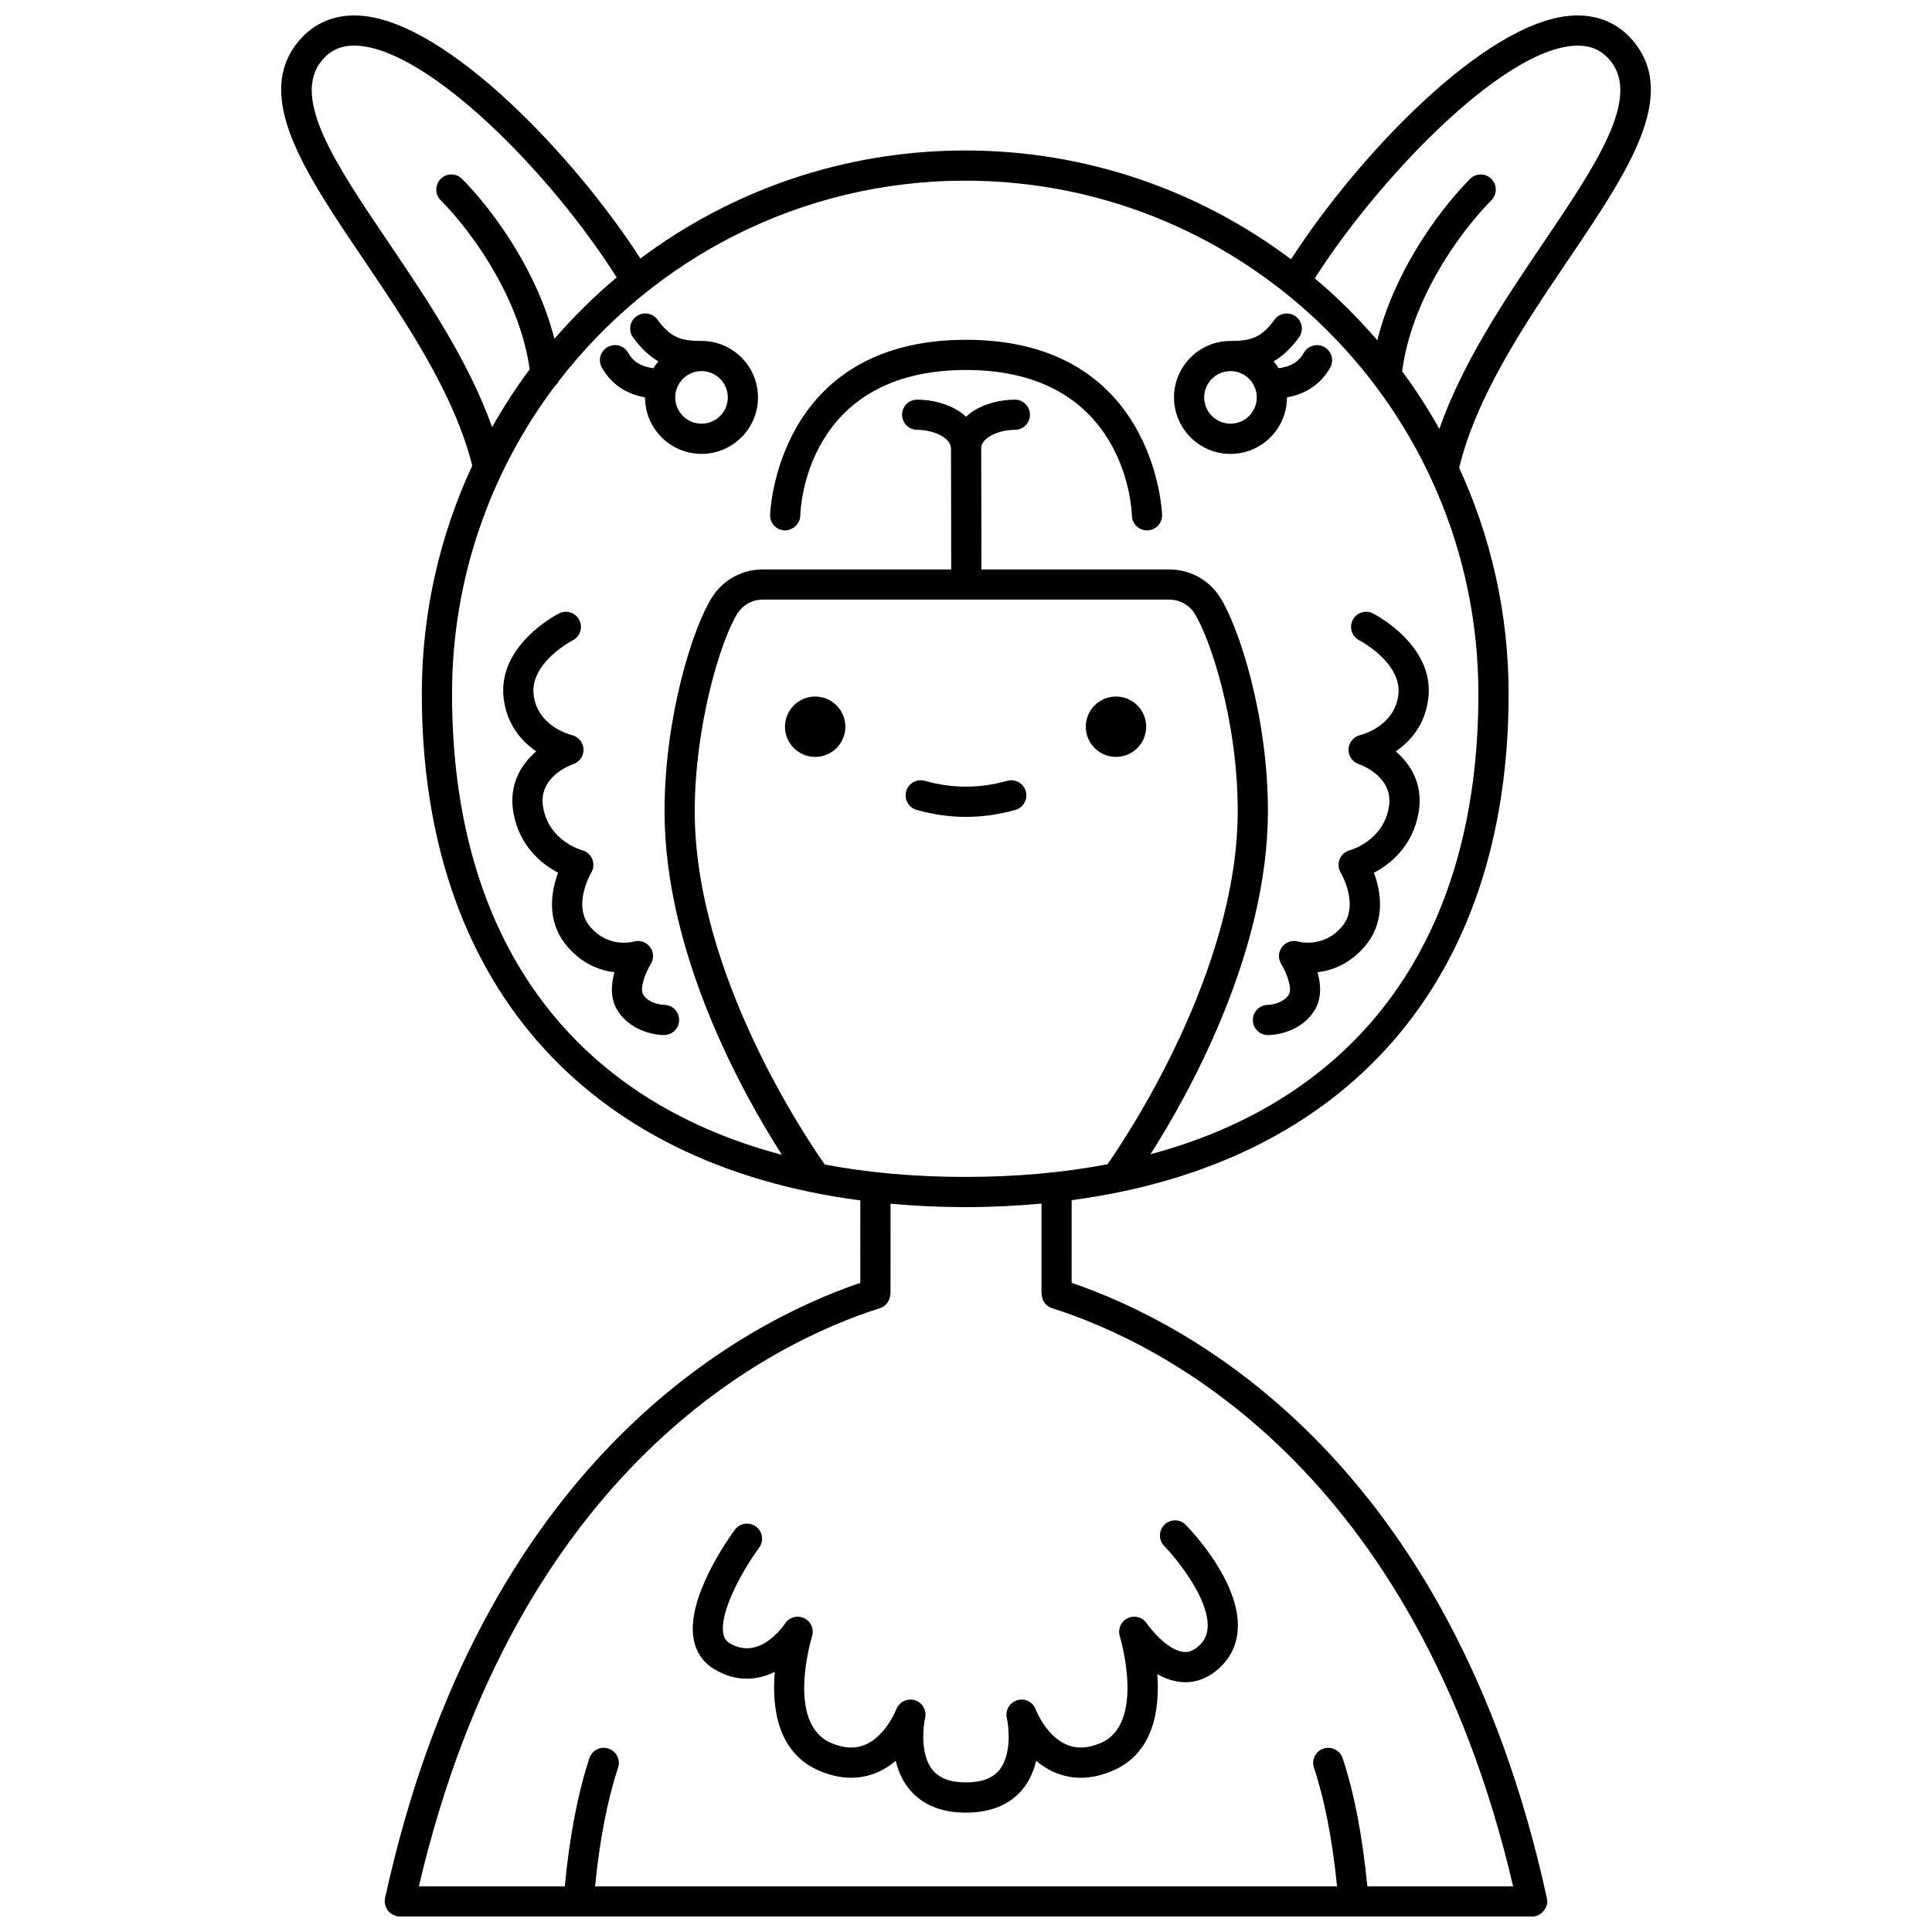 <?xml version="1.0" encoding="UTF-8"?>
<!-- Uploaded to: SVG Repo, www.svgrepo.com, Generator: SVG Repo Mixer Tools -->
<svg width="800px" height="800px" version="1.1" viewBox="144 144 512 512" xmlns="http://www.w3.org/2000/svg">
 <defs>
  <clipPath id="a">
   <path d="m218 148.09h364v503.81h-364z"/>
  </clipPath>
 </defs>
 <path d="m447.75 336.59c0 4.418-3.582 8-8 8-4.422 0-8.004-3.582-8.004-8 0-4.418 3.582-8 8.004-8 4.418 0 8 3.582 8 8"/>
 <path d="m368.03 336.59c0 4.418-3.578 8-8 8-4.418 0-8-3.582-8-8 0-4.418 3.582-8 8-8 4.422 0 8 3.582 8 8"/>
 <path d="m386.91 358.63c4.336 1.227 8.742 1.852 13.09 1.852 4.356 0 8.758-0.625 13.09-1.852 2.125-0.602 3.359-2.812 2.758-4.941-0.605-2.129-2.828-3.356-4.938-2.758-7.25 2.047-14.57 2.051-21.82 0-2.109-0.605-4.34 0.629-4.938 2.758-0.602 2.133 0.633 4.344 2.758 4.941z"/>
 <path d="m413.58 594.57c-2.016 0.602-3.223 2.668-2.758 4.723 0.555 2.445 1.289 9.676-1.926 13.699-1.809 2.262-4.719 3.363-8.906 3.363-4.18 0-7.09-1.102-8.898-3.363-3.215-4.023-2.481-11.254-1.93-13.688 0.477-2.051-0.719-4.113-2.731-4.727-2-0.602-4.16 0.445-4.914 2.418-0.023 0.07-2.711 7.004-8.184 9.352-2.672 1.137-5.609 1.02-8.992-0.398-12.262-5.144-5.207-28.07-5.137-28.297 0.602-1.906-0.297-3.965-2.102-4.82-1.812-0.859-3.969-0.254-5.059 1.426-0.27 0.41-6.664 9.984-14.648 5.227-0.953-0.57-1.457-1.312-1.691-2.473-1.148-5.742 5.203-17.07 9.48-22.863 1.309-1.777 0.934-4.281-0.844-5.59-1.781-1.32-4.281-0.934-5.59 0.836-1.348 1.824-13.102 18.121-10.891 29.18 0.672 3.359 2.547 6.047 5.426 7.773 5.965 3.566 11.527 2.938 16.047 0.711-0.801 9.332 0.598 21.523 11.918 26.266 5.43 2.277 10.582 2.394 15.301 0.348 1.828-0.793 3.438-1.855 4.836-3.043 0.598 2.535 1.652 5.098 3.422 7.324 3.375 4.254 8.484 6.41 15.18 6.41 6.699 0 11.805-2.156 15.184-6.41 1.77-2.231 2.82-4.789 3.422-7.324 1.398 1.188 3.008 2.254 4.836 3.043 4.727 2.051 9.871 1.93 15.297-0.348 11.082-4.641 12.652-16.418 11.969-25.66 1.836 1.043 3.875 1.824 6.059 2.059 3.883 0.438 7.543-0.941 10.652-3.922 3.012-2.891 4.57-6.512 4.641-10.77 0.203-12.215-12.355-25.441-13.789-26.914-1.543-1.586-4.07-1.613-5.652-0.07-1.586 1.539-1.617 4.07-0.074 5.656 3.25 3.34 11.648 13.656 11.52 21.199-0.039 2.102-0.73 3.727-2.184 5.121-1.844 1.77-3.301 1.855-4.246 1.742-4.047-0.426-8.484-5.734-9.719-7.551-1.102-1.648-3.262-2.242-5.055-1.379-1.797 0.867-2.68 2.918-2.082 4.816 0.074 0.23 6.981 23.215-5.141 28.293-3.379 1.418-6.312 1.543-8.988 0.398-5.473-2.348-8.16-9.281-8.18-9.336-0.719-1.98-2.836-3.043-4.879-2.438z"/>
 <path d="m400 234.05c-50.367 0-51.906 45.965-51.918 46.43-0.047 2.207 1.707 4.035 3.918 4.086 2.094-0.023 4.035-1.707 4.086-3.918 0.031-1.574 1.293-38.598 43.918-38.598 42.418 0 43.918 36.988 43.961 38.605 0.051 2.176 1.832 3.906 4 3.906h0.086c2.211-0.047 3.961-1.879 3.918-4.09-0.02-0.461-1.609-46.422-51.969-46.422z"/>
 <path d="m489.54 237.49c-0.953 1.68-2.602 3.559-6.699 4.094-0.391-0.641-0.836-1.23-1.316-1.809 2.32-1.355 4.523-3.352 6.707-6.34 1.301-1.785 0.918-4.289-0.871-5.59-1.789-1.305-4.285-0.906-5.59 0.871-3.547 4.856-6.348 5.641-11.676 5.641-8.254 0-14.969 6.711-14.969 14.965 0 8.254 6.715 14.969 14.969 14.969 8.25 0 14.965-6.715 14.965-14.969v-0.004c5.148-0.953 9-3.57 11.441-7.879 1.09-1.922 0.418-4.359-1.508-5.453-1.926-1.09-4.359-0.414-5.453 1.504zm-19.445 18.793c-3.844 0-6.969-3.125-6.969-6.969 0-3.84 3.125-6.965 6.969-6.965 3.84 0 6.965 3.125 6.965 6.965 0 3.848-3.125 6.969-6.965 6.969z"/>
 <path d="m329.91 234.35c-5.328 0-8.129-0.785-11.676-5.641-1.305-1.781-3.805-2.176-5.59-0.871-1.785 1.305-2.172 3.809-0.871 5.59 2.184 2.988 4.387 4.984 6.707 6.34-0.48 0.57-0.926 1.164-1.316 1.809-4.102-0.527-5.75-2.406-6.699-4.094-1.09-1.922-3.539-2.598-5.453-1.504-1.922 1.09-2.598 3.531-1.508 5.453 2.445 4.309 6.293 6.93 11.441 7.879v0.004c0 8.254 6.715 14.969 14.965 14.969 8.254 0 14.969-6.715 14.969-14.969 0-8.25-6.711-14.965-14.969-14.965zm0 21.93c-3.84 0-6.965-3.125-6.965-6.969 0-3.84 3.125-6.965 6.965-6.965 3.844 0 6.969 3.125 6.969 6.965 0 3.848-3.125 6.969-6.969 6.969z"/>
 <g clip-path="url(#a)">
  <path d="m576.77 154.81c-4.094-4.863-9.766-7.144-16.5-6.648-22.996 1.785-56.73 37.496-74.129 64.559-24.078-18.098-53.98-28.84-86.352-28.84-32.242 0-62.043 10.652-86.07 28.621-17.414-26.977-51.113-62.582-74.008-64.336-6.727-0.516-12.387 1.785-16.477 6.644-12.246 14.539 1.391 34.699 17.172 58.039 11.273 16.672 23.98 35.531 28.746 54.543-8.555 18.41-13.367 38.895-13.367 60.496 0 76.004 42.902 124.63 116.21 134.23l-0.008 21.848c-31.496 10.746-100.62 47.156-125.95 163.08-0.031 0.137 0.008 0.27-0.008 0.402-0.02 0.156-0.094 0.293-0.094 0.453 0 0.137 0.062 0.254 0.074 0.383 0.023 0.262 0.074 0.496 0.148 0.738 0.074 0.262 0.164 0.5 0.293 0.734 0.117 0.215 0.246 0.398 0.398 0.594 0.168 0.211 0.34 0.398 0.547 0.574 0.184 0.156 0.379 0.281 0.598 0.398 0.242 0.137 0.488 0.246 0.762 0.332 0.117 0.035 0.207 0.117 0.328 0.145 0.285 0.059 0.566 0.094 0.844 0.094h0.008 300.14c1.371 0 2.516-0.734 3.227-1.789 0.441-0.645 0.758-1.375 0.758-2.211 0-0.062-0.031-0.117-0.035-0.176-0.016-0.367-0.055-0.73-0.168-1.062-25.371-115.62-94.387-151.96-125.86-162.69l0.004-21.91c73.055-9.723 115.8-58.316 115.8-134.17 0-21.375-4.715-41.66-13.109-59.918 4.652-19.207 17.523-38.277 28.91-55.117 15.781-23.34 29.418-43.496 17.172-58.043zm-329.73 53.559c-13.969-20.652-26.027-38.488-17.684-48.406 2.469-2.93 5.566-4.144 9.754-3.824 18.594 1.422 50.242 32.91 68.324 61.375-5.938 4.977-11.449 10.43-16.512 16.281-4.348-17.176-15.309-33.074-24.449-42.367-1.555-1.578-4.086-1.598-5.656-0.047-1.574 1.551-1.598 4.086-0.047 5.656 9.508 9.66 21.156 27.023 23.598 44.844-3.637 4.871-6.945 9.996-9.957 15.312-6.16-17.371-17.305-33.941-27.371-48.824zm152.99 94.531c0.023 0 0.043 0.012 0.066 0.012h0.008c0.023 0 0.043-0.012 0.066-0.012h53.66c2.762 0 5.277 1.367 6.731 3.664 3.992 6.297 11.449 28.113 11.449 52.34 0 42.5-29.613 86.625-34.512 93.633-11.641 2.223-24.223 3.359-37.703 3.359-13.293 0-25.707-1.113-37.207-3.277-4.711-6.668-34.477-50.527-34.477-93.609 0-22.254 6.707-45.137 11.344-52.449 1.453-2.293 3.969-3.664 6.731-3.664h53.844zm20.023 183.95c-0.004 1.699 1.027 3.285 2.734 3.824 28.285 8.957 96.145 41.773 122.21 153.23h-38.633c-1.332-13.535-3.481-24.699-6.559-33.98-0.699-2.094-2.965-3.219-5.059-2.535-2.094 0.695-3.231 2.961-2.535 5.059 2.836 8.535 4.84 18.871 6.125 31.457h-196.63c1.23-12.422 3.231-22.762 6.094-31.469 0.688-2.102-0.453-4.359-2.551-5.051-2.117-0.691-4.359 0.453-5.051 2.551-3.106 9.453-5.238 20.613-6.527 33.969h-38.668c26.102-111.44 93.934-144.27 122.2-153.23 1.707-0.539 2.738-2.125 2.734-3.824h0.062l0.008-23.848c6.391 0.57 12.977 0.898 19.793 0.898 6.965 0 13.688-0.34 20.207-0.941l-0.008 23.891zm28.824-36.945c10.328-16.219 31.133-53.539 31.133-90.996 0-24.969-7.578-48.551-12.691-56.625-2.93-4.621-7.973-7.375-13.488-7.375l-49.742-0.004-0.059-32.238c0.066-1.348 1.203-2.363 2.18-2.981 1.758-1.109 4.273-1.773 6.731-1.773h0.008 0.004c2.207 0 4-1.789 4-4s-1.789-4-3.996-4h-0.016c-3.961 0-7.973 1.094-11 3.004-0.727 0.461-1.332 0.992-1.934 1.523-0.602-0.531-1.207-1.066-1.938-1.523-3.027-1.91-7.035-3.004-10.996-3.004h-0.016c-2.207 0-3.996 1.793-3.996 4s1.793 4 4 4h0.004 0.008c2.457 0 4.973 0.664 6.727 1.77 1.008 0.637 2.203 1.684 2.203 3.102 0 0.043 0.023 0.078 0.023 0.125l0.055 31.996h-49.895c-5.516 0-10.559 2.758-13.488 7.375-5.078 8.008-12.586 31.578-12.586 56.734 0 37.801 20.797 74.938 31.094 91.016-56.137-14.859-87.414-57.547-87.414-122.14 0-30.621 10.18-58.906 27.32-81.664 0.418-0.352 0.742-0.77 0.988-1.262 24.895-32.254 63.895-53.086 107.69-53.086 74.996 0 136 61.012 136 136 0.008 64.414-31.086 107.04-86.918 122.02zm76.566-192.25c-2.977-5.301-6.258-10.402-9.855-15.262 2.285-17.992 14.07-35.594 23.664-45.348 1.551-1.574 1.527-4.106-0.047-5.656-1.574-1.551-4.106-1.531-5.656 0.047-9.207 9.355-20.266 25.422-24.547 42.742-5.078-5.902-10.609-11.406-16.566-16.422 16.289-25.594 48.879-60.098 68.457-61.613 4.184-0.309 7.293 0.887 9.766 3.824 8.344 9.918-3.715 27.754-17.684 48.406-10.145 15-21.406 31.723-27.531 49.281z"/>
 </g>
 <path d="m499.66 389.52c-4.856 5.789-11.34 4.082-11.578 4.016-1.598-0.48-3.316 0.086-4.324 1.41-1.012 1.324-1.094 3.141-0.211 4.551 1.441 2.312 2.984 6.516 2.004 8.082-1.656 2.625-5.531 2.727-5.535 2.727-2.211 0-4 1.789-4 4 0 2.211 1.789 4 4 4 3.059 0 9.09-1.359 12.305-6.461 2.016-3.207 1.73-7.012 0.84-10.18 3.848-0.469 8.586-2.18 12.629-7 5.606-6.691 4.078-14.629 2.309-19.375 4.25-2.238 10.262-6.93 11.84-15.953 1.293-7.391-2.027-12.766-6.051-16.215 3.812-2.606 7.789-6.977 8.637-14.062 1.676-14.035-14.008-22.156-14.676-22.496-1.969-1-4.367-0.207-5.367 1.754-1 1.961-0.219 4.371 1.742 5.375 0.113 0.059 11.367 5.945 10.355 14.418-1.004 8.41-9.766 10.617-10.113 10.699-1.738 0.395-2.996 1.898-3.094 3.68s1.004 3.418 2.688 4c0.965 0.336 9.391 3.516 7.996 11.461-1.551 8.883-9.996 11.277-10.328 11.367-1.227 0.316-2.223 1.195-2.703 2.367-0.477 1.172-0.371 2.504 0.285 3.59 0.051 0.09 5.09 8.59 0.352 14.246z"/>
 <path d="m314.45 407.58c-0.984-1.562 0.559-5.769 1.996-8.074 0.891-1.41 0.812-3.223-0.195-4.555-1.008-1.332-2.742-1.895-4.336-1.418-0.062 0.02-6.617 1.898-11.578-4.012-4.746-5.66 0.297-14.16 0.34-14.234 0.66-1.07 0.762-2.398 0.301-3.57-0.465-1.172-1.469-2.059-2.684-2.391-0.359-0.098-8.805-2.492-10.359-11.375-1.391-7.945 7.035-11.125 7.981-11.453 1.695-0.57 2.809-2.203 2.719-3.992-0.09-1.789-1.359-3.301-3.106-3.699-0.09-0.02-9.098-2.172-10.113-10.699-1.008-8.43 10.133-14.301 10.355-14.414 1.965-1 2.754-3.402 1.754-5.371-0.996-1.973-3.402-2.762-5.375-1.762-0.668 0.34-16.352 8.457-14.676 22.492 0.844 7.09 4.824 11.457 8.637 14.062-4.023 3.453-7.348 8.824-6.055 16.215 1.586 9.02 7.598 13.711 11.844 15.953-1.766 4.75-3.297 12.68 2.309 19.371 4.043 4.824 8.777 6.535 12.629 7.004-0.891 3.168-1.176 6.977 0.844 10.176 3.211 5.102 9.246 6.461 12.297 6.461 2.211 0 4-1.789 4-4s-1.789-4-4-4c-0.039 0.008-3.887-0.109-5.527-2.715z"/>
</svg>